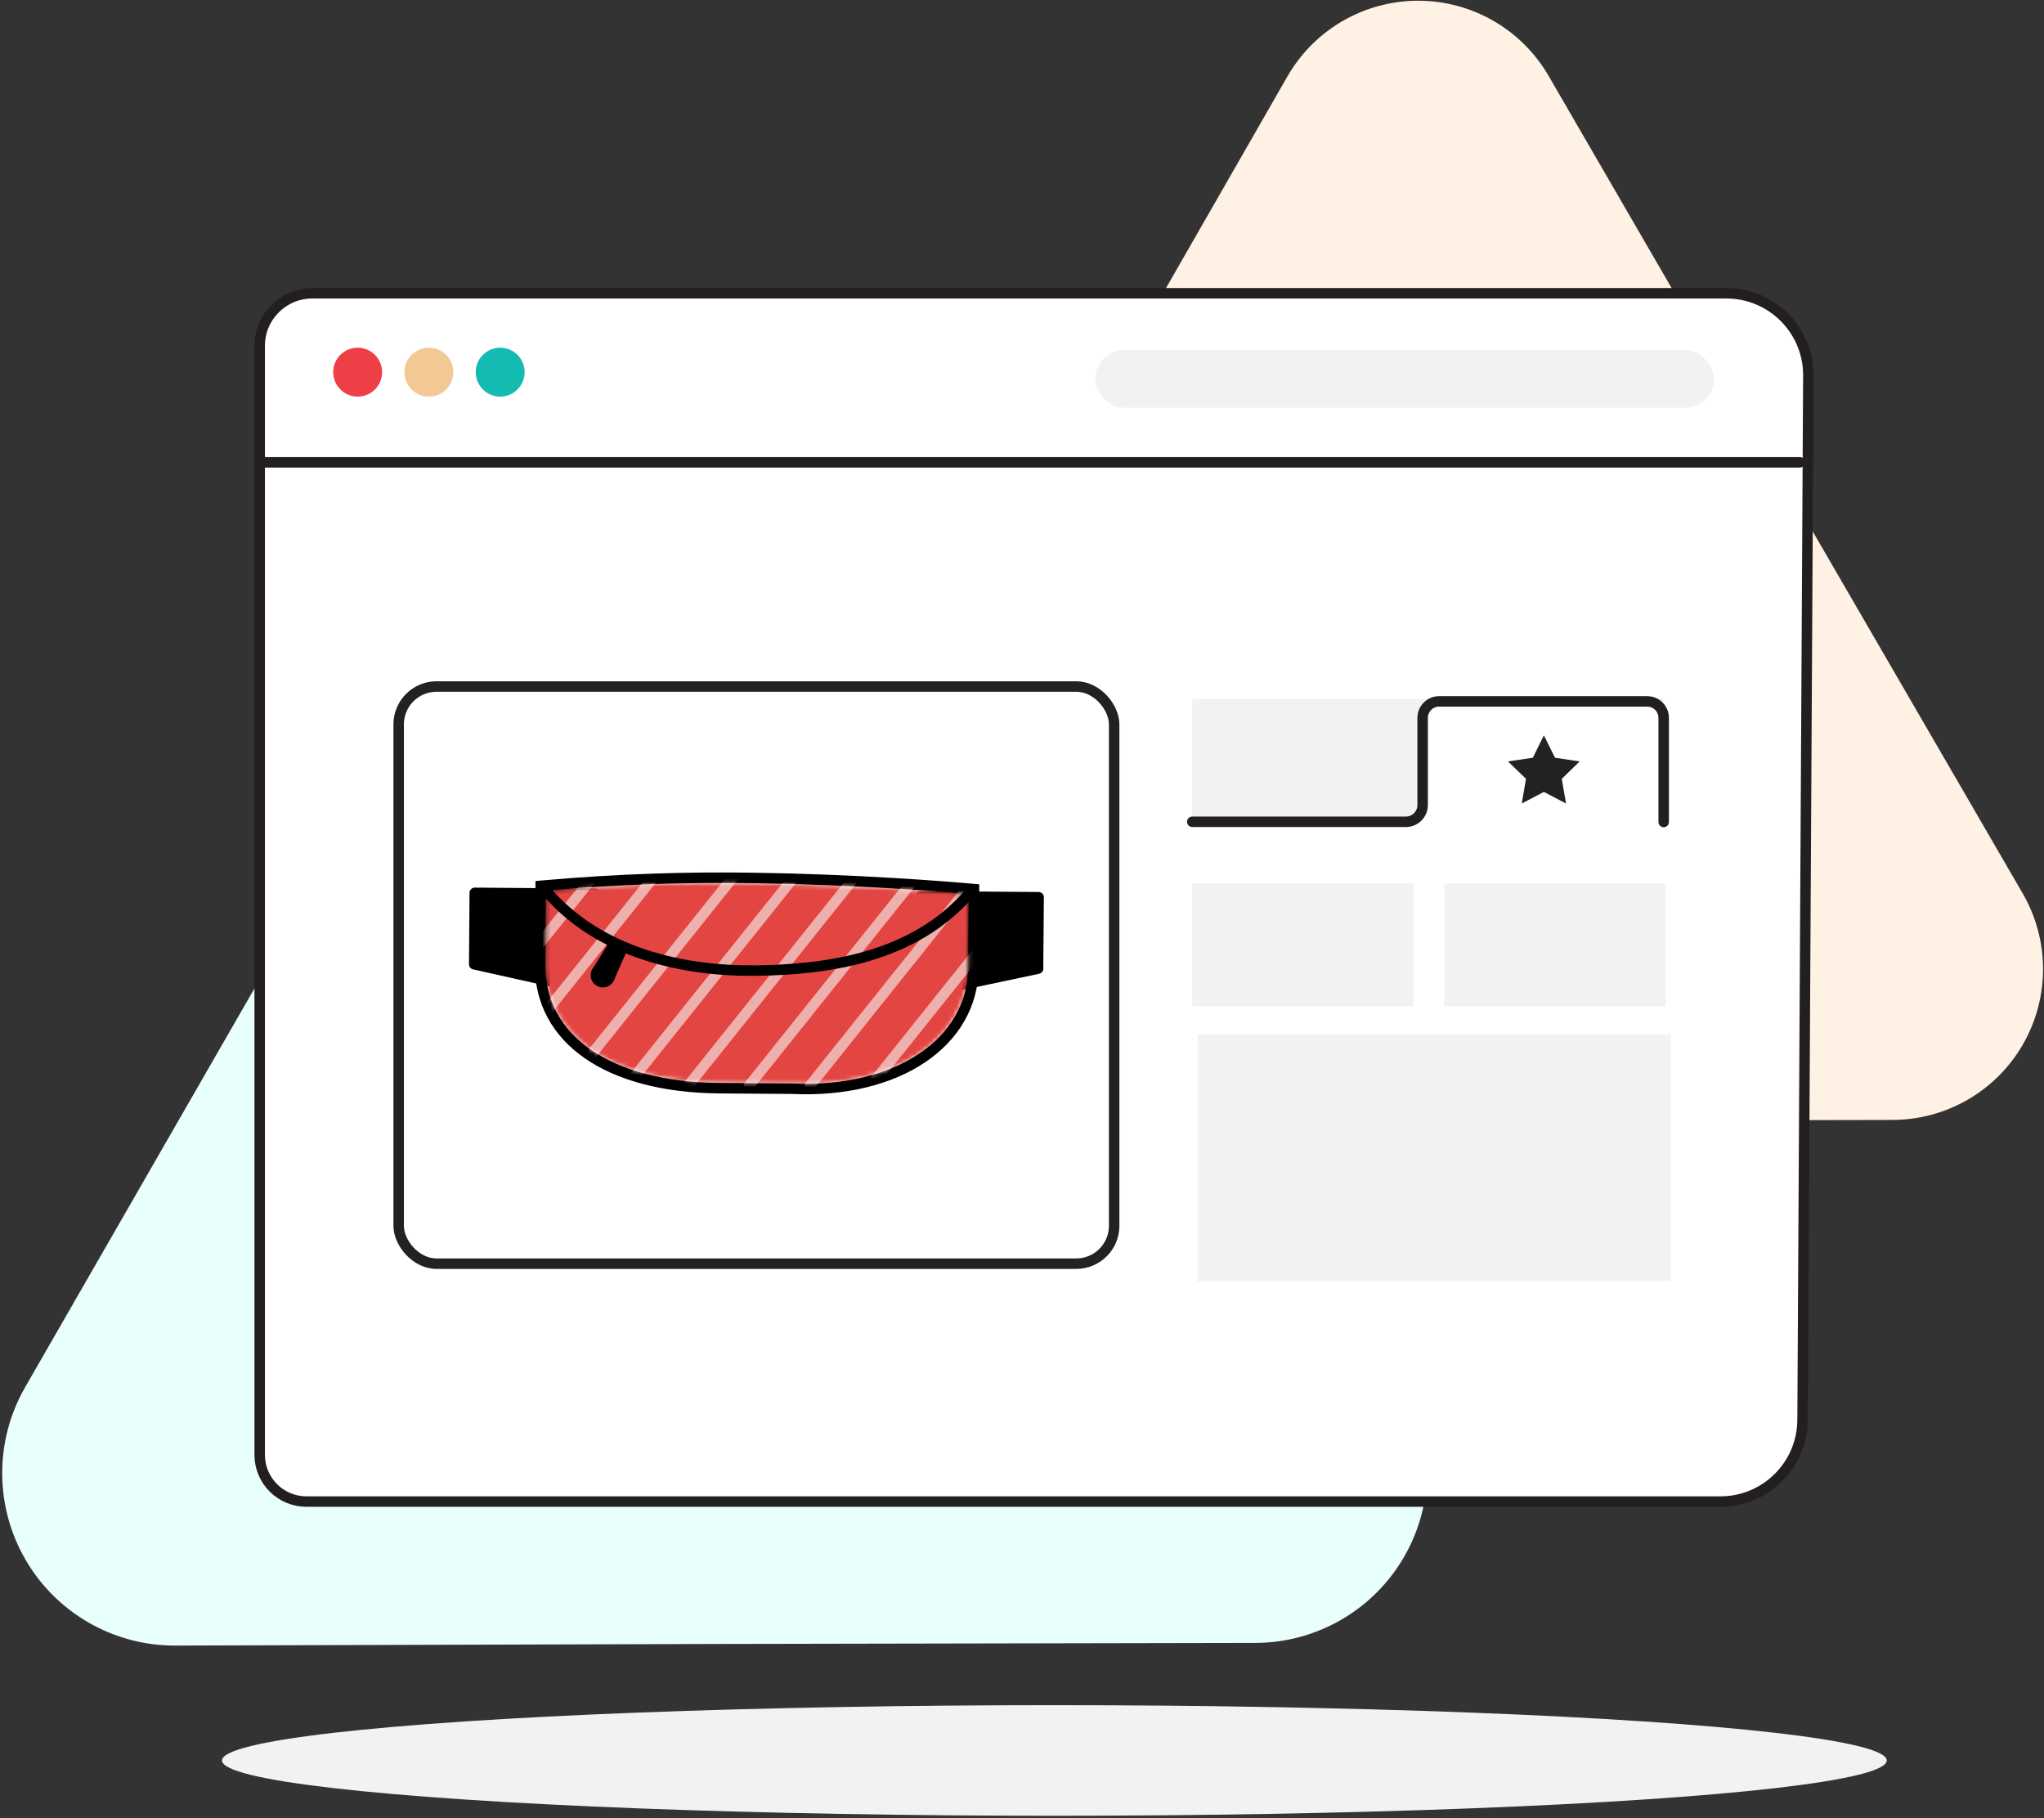 <?xml version="1.0" encoding="UTF-8"?>
<svg width="488px" height="434px" viewBox="0 0 488 434" version="1.1" xmlns="http://www.w3.org/2000/svg" xmlns:xlink="http://www.w3.org/1999/xlink">
    <rect x="0" y="0" width="488" height="434" fill="#333333" stroke="none"/>
    <!-- Generator: Sketch 61.2 (89653) - https://sketch.com -->
    <title>fannypack_step 2</title>
    <desc>Created with Sketch.</desc>
    <defs>
        <path d="M59.11,48.61 L41.75,48.48 C15.39,48.27 0.06,36.93 0.189,20.18 L0.33,2.58 C17.117,1.104 33.971,0.516 50.82,0.82 C77.82,1.22 101.28,3.36 101.28,3.36 L101.15,20.96 C101,37.72 84.06,49.78 59.11,48.61 Z" id="path-1"></path>
    </defs>
    <g id="1.1.-Web" stroke="none" stroke-width="1" fill="none" fill-rule="evenodd">
        <g id="How-it-works-(steps)" transform="translate(-6183, -7381)">
            <g id="fannypack_step-2" transform="translate(6179, 7348)">
                <g id="_1.1.-Web">
                    <g id="People">
                        <g id="group-5">
                            <polygon id="Path" points="0 0 495.92 0 495.92 495.92 0 495.92"></polygon>
                            <g id="Group" transform="translate(4, 33)">
                                <path d="M205.75,107.26 C198.396,94.519 184.79,86.682 170.079,86.715 C155.367,86.748 141.797,94.646 134.5,107.42 L70.39,219.17 L6.06,331 C-1.323,343.762 -1.315,359.499 6.079,372.254 C13.474,385.009 27.126,392.835 41.87,392.77 L170.7,392.39 L299.7,392.14 C314.389,392.11 327.947,384.249 335.27,371.516 C342.593,358.783 342.57,343.111 335.21,330.4 L270.46,218.84 L205.75,107.26 Z" id="Path-2" fill="#E9FFFC" fill-rule="nonzero"></path>
                                <path d="M369.76,18.17 C363.329,7.033 351.445,0.173 338.585,0.173 C325.725,0.173 313.841,7.033 307.41,18.17 L251.23,116.08 L195.06,213.86 C188.646,225.01 188.669,238.734 195.119,249.863 C201.57,260.991 213.467,267.833 226.33,267.81 L339.12,267.56 L451.92,267.31 C464.765,267.257 476.61,260.364 483,249.221 C489.391,238.078 489.361,224.374 482.92,213.26 L426.33,115.73 L369.76,18.17 Z" id="Path-3" fill="#FFF2E4" fill-rule="nonzero"></path>
                                <g id="Group-15" transform="translate(62, 70)">
                                    <path d="M12.54,-1.42108547e-13 L350.18,-1.42108547e-13 C360.983,-1.42108547e-13 369.74,8.757 369.74,19.56 L368.36,268.81 C368.354,279.627 359.587,288.394 348.77,288.4 L11.16,288.4 C5.058,288.4 0.087,283.501 7.95807864e-13,277.4 L7.95807864e-13,12.47 C0.039,5.572 5.642,-1.42108547e-13 12.54,-1.42108547e-13 Z" id="Path-3" stroke="#231F20" stroke-width="2.5" fill="#FFFFFF" fill-rule="nonzero" stroke-linecap="round" stroke-linejoin="round"></path>
                                    <circle id="Oval-2" fill="#EE3F47" fill-rule="nonzero" cx="23.39" cy="18.83" r="5.84"></circle>
                                    <circle id="Oval-3" fill="#F2C994" fill-rule="nonzero" cx="40.39" cy="18.83" r="5.84"></circle>
                                    <circle id="Oval-4" fill="#15BAB3" fill-rule="nonzero" cx="57.42" cy="18.83" r="5.84"></circle>
                                    <line x1="1.24" y1="40.35" x2="367.7" y2="40.35" id="Path-4" stroke="#231F20" stroke-width="2.5" stroke-linecap="round" stroke-linejoin="round"></line>
                                    <rect id="Rectangle-4" fill="#F2F2F2" fill-rule="nonzero" x="199.5" y="13.57" width="147.73" height="13.75" rx="6.86"></rect>
                                </g>
                                <rect id="Rectangle-3" stroke="#222222" stroke-width="2.5" fill="#FFFFFF" fill-rule="nonzero" stroke-linecap="round" stroke-linejoin="round" x="95.18" y="163.86" width="170.82" height="137.76" rx="9.04"></rect>
                                <path d="M284.65,166.83 L397,166.83 L397,196.15 L284.65,196.15 L284.65,166.83 Z M284.65,210.83 L337.5,210.83 L337.5,240.15 L284.65,240.15 L284.65,210.83 Z M344.82,210.83 L397.67,210.83 L397.67,240.15 L344.82,240.15 L344.82,210.83 Z" id="Shape" fill="#F2F2F2" fill-rule="nonzero"></path>
                                <path d="M284.65,196.15 L335.65,196.15 C337.859,196.15 339.65,194.359 339.65,192.15 L339.65,171.41 C339.634,170.344 340.05,169.317 340.804,168.564 C341.557,167.81 342.584,167.394 343.65,167.41 L393.2,167.41 C394.267,167.391 395.295,167.806 396.05,168.56 C396.804,169.315 397.219,170.343 397.201,171.41 L397.201,196.2" id="Path-5" stroke="#231F20" stroke-width="2.5" fill="#FFFFFF" fill-rule="nonzero" stroke-linecap="round" stroke-linejoin="round"></path>
                                <polygon id="Path-6" fill="#F2F2F2" fill-rule="nonzero" points="285.89 246.84 398.88 246.84 398.88 305.8 285.89 305.8"></polygon>
                                <polygon id="Path-7" fill="#222222" fill-rule="nonzero" points="368.6 175.51 371.25 180.86 377.14 181.74 372.87 185.9 373.89 191.79 368.6 189.01 363.31 191.79 364.33 185.9 360.03 181.74 365.96 180.86"></polygon>
                            </g>
                        </g>
                    </g>
                    <ellipse id="Oval" fill="#F2F2F2" fill-rule="nonzero" cx="255.73" cy="453.2" rx="198.73" ry="13.2"></ellipse>
                </g>
                <polygon id="Path" stroke="#000000" stroke-width="2.5" fill="#000000" fill-rule="nonzero" stroke-linecap="round" stroke-linejoin="round" points="145.92 269.56 117.22 263.16 117.35 246.11 146.1 246.34"></polygon>
                <polygon id="Path" stroke="#000000" stroke-width="2.5" fill="#000000" fill-rule="nonzero" stroke-linecap="round" stroke-linejoin="round" points="223.65 270.16 251.83 264.2 251.97 247.16 223.83 246.94"></polygon>
                <g id="Group" transform="translate(134, 243)">
                    <mask id="mask-2" fill="white">
                        <use xlink:href="#path-1"></use>
                    </mask>
                    <path stroke="#000000" stroke-width="2.5" d="M59.076,49.86 L41.74,49.73 C15.246,49.519 -1.199,38.06 -1.061,20.17 L-0.911,1.434 L0.221,1.335 C17.052,-0.145 33.949,-0.734 50.839,-0.43 C61.609,-0.27 72.575,0.172 83.287,0.81 C88.077,1.095 92.497,1.401 96.442,1.707 C97.823,1.814 99.047,1.913 100.1,2.003 C100.469,2.034 100.79,2.062 101.062,2.086 C101.225,2.1 101.336,2.11 101.394,2.115 L102.538,2.22 L102.53,3.369 L102.4,20.971 C102.24,38.872 84.192,51.029 59.076,49.86 Z"></path>
                    <g id="Group-16" mask="url(#mask-2)" fill-rule="nonzero">
                        <g transform="translate(-25.14, -17.19)">
                            <path d="M84.216,67.05 L66.88,66.92 C40.386,66.709 23.941,55.251 24.079,37.36 L24.229,18.624 L25.361,18.525 C42.192,17.045 59.089,16.456 75.979,16.76 C86.749,16.92 97.715,17.362 108.427,18 C113.217,18.286 117.637,18.591 121.582,18.897 C122.963,19.004 124.187,19.103 125.24,19.193 C125.609,19.224 125.93,19.252 126.202,19.276 C126.365,19.29 126.476,19.3 126.534,19.305 L127.679,19.41 L127.67,20.559 L127.54,38.161 C127.38,56.062 109.332,68.219 84.216,67.05 Z" id="Path" stroke="#000000" stroke-width="2.5" fill="#E34642" stroke-linecap="round" stroke-linejoin="round"></path>
                            <path d="M78.74,5.804 C79.244,6.206 79.354,6.918 79.016,7.449 L78.937,7.56 L31.297,67.17 C30.866,67.71 30.079,67.798 29.54,67.367 C29.036,66.964 28.926,66.252 29.264,65.721 L29.344,65.61 L76.984,6 C77.415,5.46 78.201,5.373 78.74,5.804 Z M93.28,5.804 C93.784,6.206 93.894,6.918 93.556,7.449 L93.477,7.56 L45.837,67.17 C45.406,67.71 44.619,67.798 44.08,67.367 C43.576,66.964 43.466,66.252 43.804,65.721 L43.884,65.61 L91.524,6 C91.955,5.46 92.741,5.373 93.28,5.804 Z M107.81,5.804 C108.314,6.206 108.424,6.918 108.086,7.449 L108.007,7.56 L60.367,67.17 C59.936,67.71 59.149,67.798 58.61,67.367 C58.106,66.964 57.996,66.252 58.334,65.721 L58.414,65.61 L106.054,6 C106.485,5.46 107.271,5.373 107.81,5.804 Z M122.35,5.804 C122.854,6.206 122.964,6.918 122.626,7.449 L122.547,7.56 L74.907,67.17 C74.476,67.71 73.689,67.798 73.15,67.367 C72.646,66.964 72.536,66.252 72.874,65.721 L72.954,65.61 L120.594,6 C121.025,5.46 121.811,5.373 122.35,5.804 Z M136.89,5.804 C137.394,6.206 137.504,6.918 137.166,7.449 L137.087,7.56 L89.447,67.17 C89.016,67.71 88.229,67.798 87.69,67.367 C87.186,66.964 87.076,66.252 87.414,65.721 L87.494,65.61 L135.134,6 C135.565,5.46 136.351,5.373 136.89,5.804 Z M151.42,5.804 C151.924,6.206 152.034,6.918 151.696,7.449 L151.617,7.56 L103.977,67.17 C103.546,67.71 102.759,67.798 102.22,67.367 C101.716,66.964 101.606,66.252 101.944,65.721 L102.024,65.61 L149.664,6 C150.095,5.46 150.881,5.373 151.42,5.804 Z M49.67,0.274 C50.174,0.676 50.284,1.388 49.946,1.919 L49.867,2.03 L2.227,61.64 C1.796,62.18 1.009,62.268 0.47,61.837 C-0.034,61.434 -0.144,60.722 0.194,60.191 L0.274,60.08 L47.914,0.47 C48.345,-0.07 49.131,-0.157 49.67,0.274 Z M64.2,0.273 C64.704,0.676 64.814,1.388 64.476,1.919 L64.397,2.03 L16.767,61.64 C16.336,62.18 15.549,62.268 15.01,61.837 C14.506,61.434 14.396,60.722 14.734,60.191 L14.813,60.08 L62.443,0.47 C62.874,-0.07 63.661,-0.157 64.2,0.273 Z" id="Combined-Shape" stroke="none" fill="#EEB0AC"></path>
                        </g>
                    </g>
                </g>
                <path d="M134.33,245.58 C147.14,260.68 167.53,264.9 184.69,264.66 C201.69,264.42 222.04,261.56 235.28,246.41" id="Path" stroke="#000000" stroke-width="2.5" stroke-linecap="round" stroke-linejoin="round"></path>
                <polygon id="Path" stroke="#000000" stroke-width="2.5" fill="#000000" fill-rule="nonzero" stroke-linecap="round" stroke-linejoin="round" points="150.69 258.21 152.63 259.21 149.39 266.57 146.45 265.06"></polygon>
                <ellipse id="Oval" stroke="#000000" stroke-width="2.5" fill="#000000" fill-rule="nonzero" stroke-linecap="round" stroke-linejoin="round" transform="translate(147.925, 265.803) rotate(-62.76) translate(-147.925, -265.803) " cx="147.925" cy="265.803" rx="1.64" ry="1.66"></ellipse>
            </g>
        </g>
    </g>
</svg>